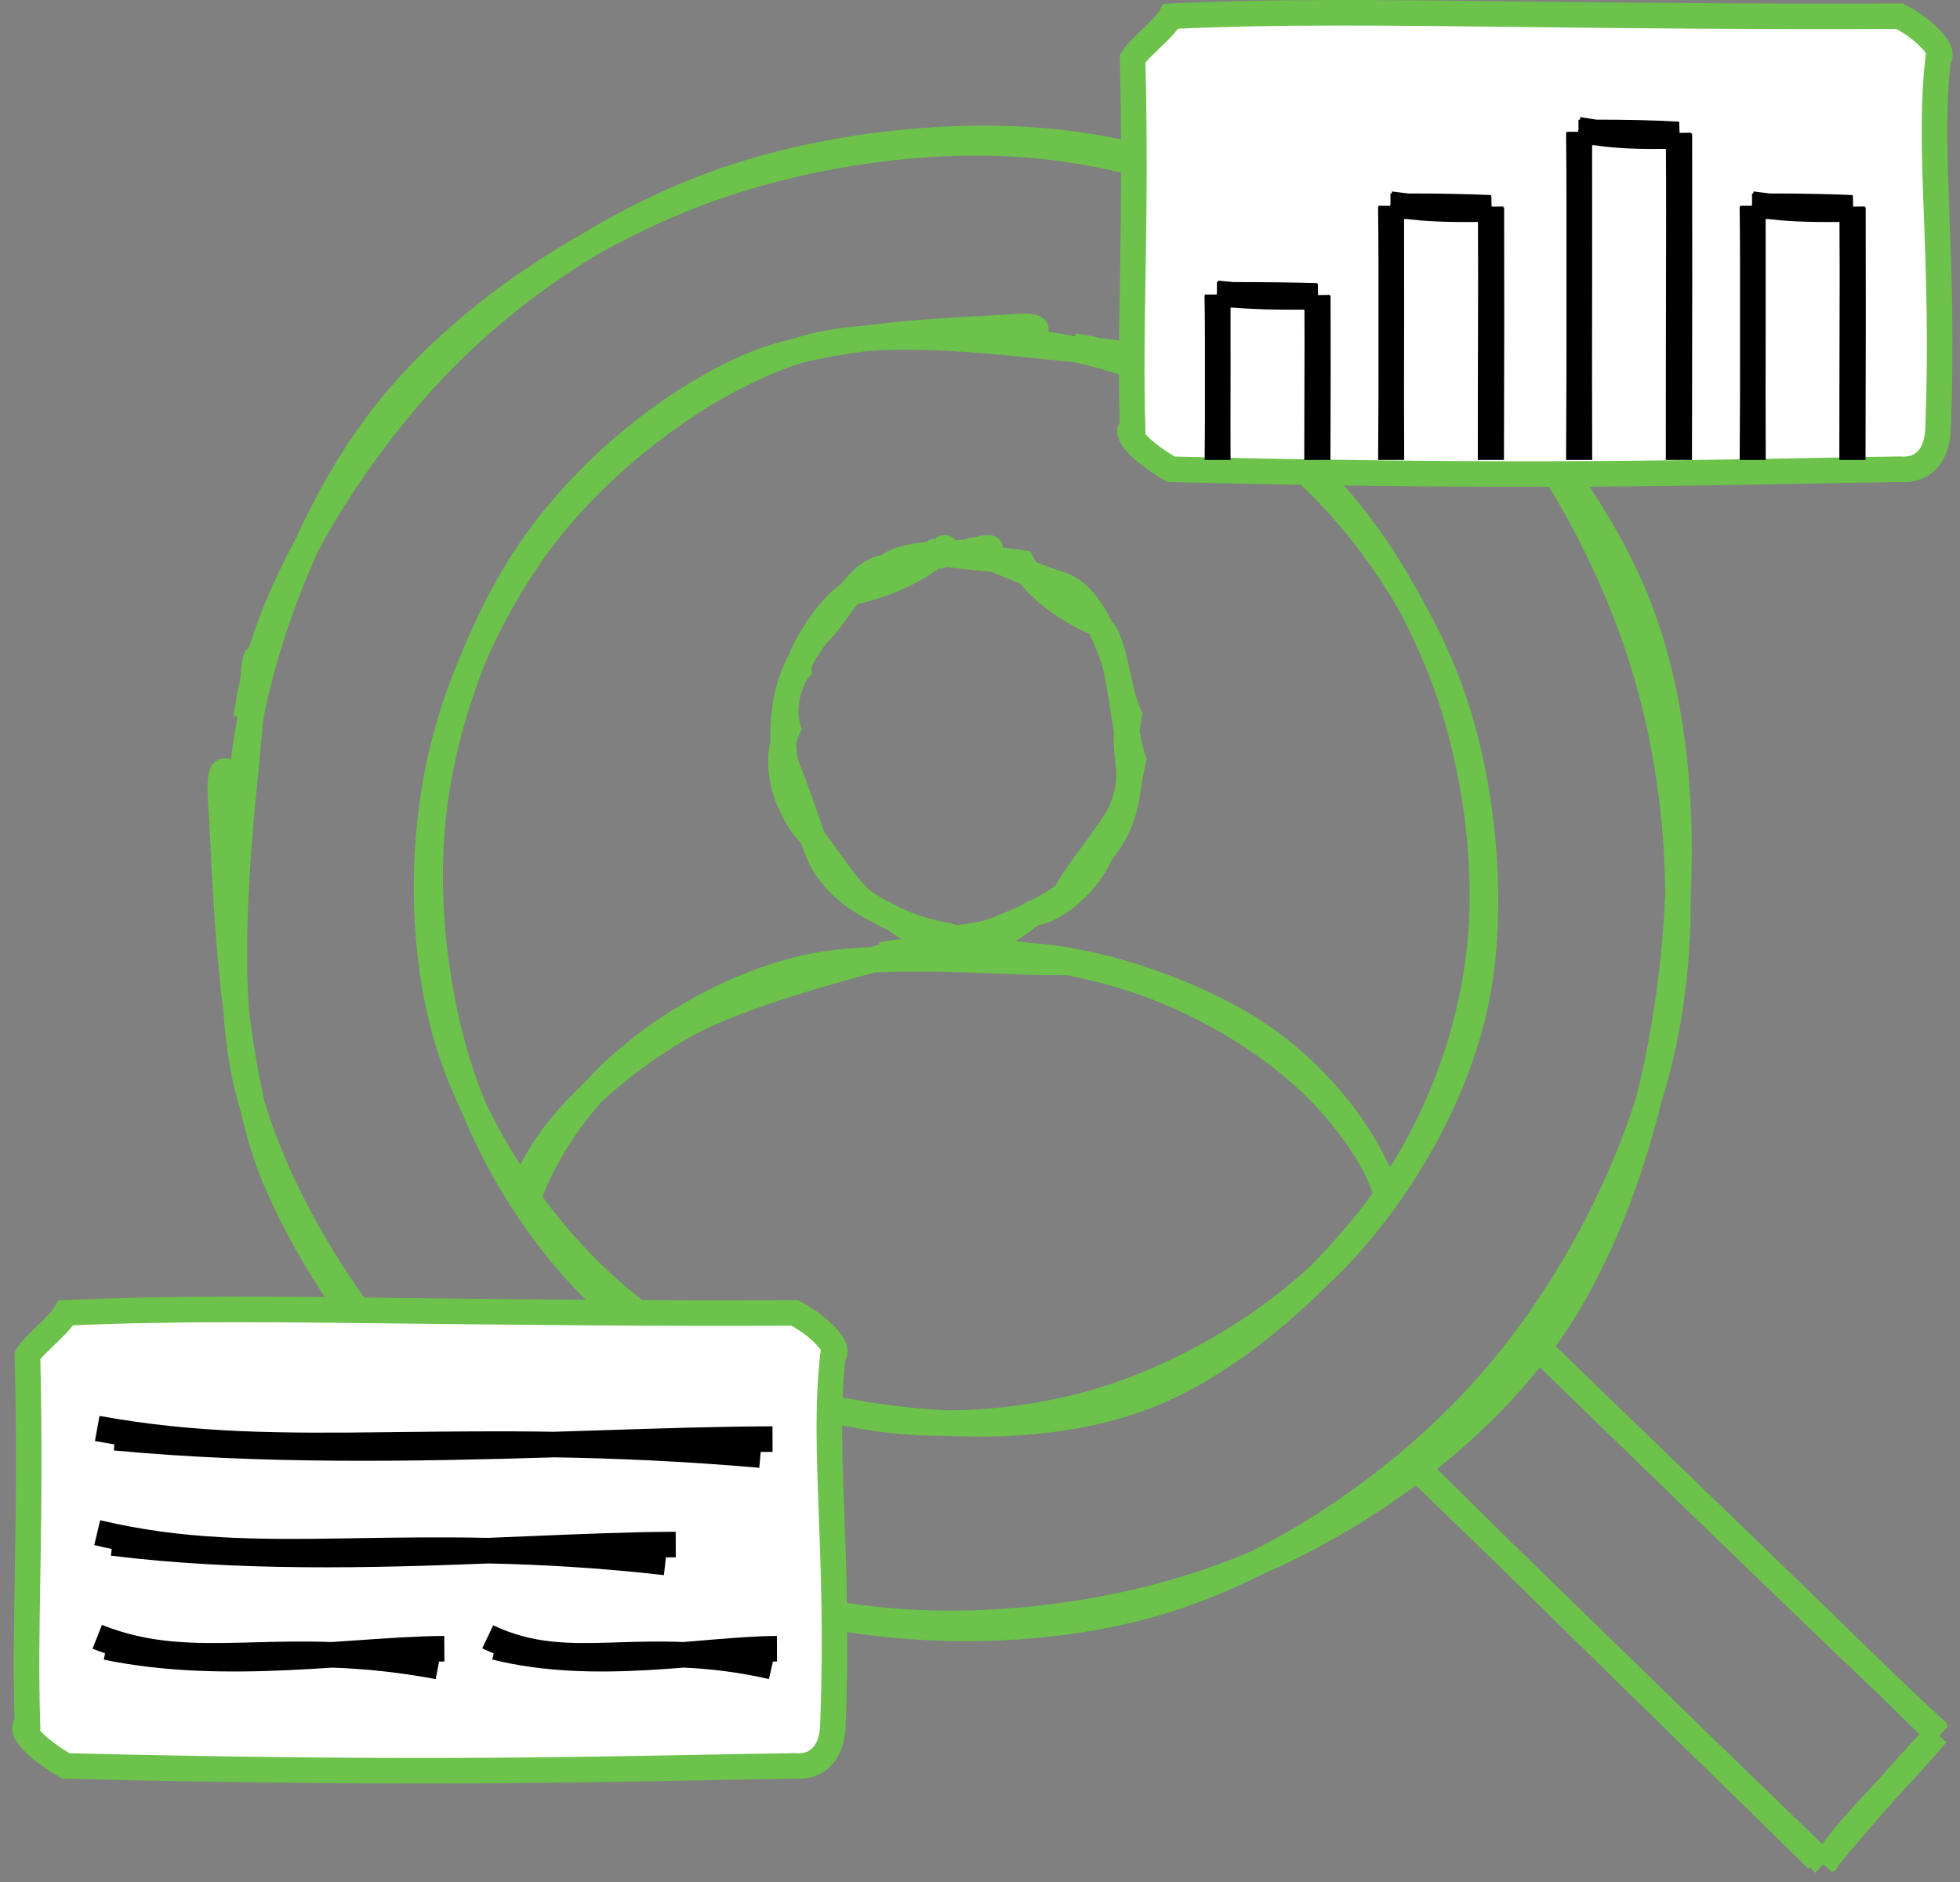 <?xml version="1.0" encoding="UTF-8"?> <svg xmlns="http://www.w3.org/2000/svg" width="101" height="97" viewBox="0 0 101 97" fill="none"><rect x="0" y="0" width="101" height="97" fill="#808080" stroke="none"/><path fill-rule="evenodd" clip-rule="evenodd" d="M71.967 60.86C71.979 60.888 71.991 60.916 72.004 60.945C71.683 61.423 71.352 61.89 71.011 62.342C71.003 62.315 70.995 62.289 70.988 62.262C70.804 61.632 70.573 61.021 70.295 60.441L70.275 60.4C69.394 58.777 68.121 57.205 66.638 55.885C64.303 53.805 60.902 51.847 57.389 50.845C56.63 50.629 55.811 50.43 54.96 50.258C54.826 50.258 54.659 50.259 54.45 50.26L54.055 50.262C53.495 50.264 52.684 50.232 51.747 50.194L51.596 50.188C50.587 50.147 49.425 50.102 48.221 50.084C47.17 50.068 46.099 50.074 45.081 50.12L44.779 50.203C43.77 50.479 42.392 50.857 40.927 51.318C38.892 51.959 36.771 52.736 35.348 53.573C33.794 54.487 32.277 55.594 30.992 56.796C29.481 58.502 28.292 60.52 27.69 62.428C27.645 62.569 27.604 62.709 27.566 62.849C27.15 62.254 26.756 61.643 26.384 61.02C26.42 60.929 26.457 60.838 26.495 60.748C26.675 60.321 26.877 59.907 27.099 59.51C27.807 58.243 28.84 57.011 30.048 55.875C30.484 55.386 30.944 54.922 31.421 54.492C33.908 52.249 37.378 50.197 41.197 49.272C42.255 49.015 43.534 48.877 44.872 48.811C45.036 48.766 45.185 48.725 45.314 48.688L45.292 48.569C47.604 48.129 50.456 48.224 53.164 48.612L53.164 48.608C56.952 48.854 61.558 50.498 64.597 52.361C67.637 54.225 70.112 57.05 71.447 59.797C71.637 60.148 71.811 60.503 71.967 60.86ZM55.349 50.262L55.352 50.262C55.359 50.263 55.357 50.263 55.349 50.262Z" fill="#6CC24A"></path><path fill-rule="evenodd" clip-rule="evenodd" d="M54.032 17.101C54.04 17.039 54.042 16.972 54.032 16.901C53.978 16.482 53.637 16.311 53.472 16.254C53.296 16.193 53.093 16.174 52.897 16.168C52.689 16.162 52.433 16.171 52.123 16.194C51.784 16.22 51.325 16.244 50.779 16.273C49.484 16.34 47.696 16.434 45.831 16.631C45.398 16.677 44.958 16.729 44.514 16.787C43.328 16.877 42.194 17.054 41.196 17.359C41.12 17.382 41.043 17.406 40.967 17.431C39.915 17.688 38.92 18.006 38.053 18.402C33.824 20.337 29.651 23.872 26.922 27.779C25.737 29.476 24.699 31.432 23.858 33.499C23.076 35.285 22.465 37.125 22.057 38.934C21.012 43.583 21.044 49.18 22.412 53.754C22.769 54.948 23.24 56.15 23.801 57.332C25.567 61.634 28.569 65.959 32.131 68.688C34.668 70.631 37.905 71.994 41.169 72.853C41.761 73.047 42.351 73.216 42.936 73.357C44.811 73.809 46.817 74.018 48.839 74.009C52.601 74.182 56.592 73.782 60.009 72.287C62.924 71.013 65.922 68.734 68.426 66.215C68.815 65.853 69.189 65.483 69.545 65.105C72.793 61.657 75.603 56.791 76.647 52.022C77.691 47.257 77.198 41.259 75.787 36.644C75.178 34.652 74.308 32.681 73.245 30.823C71.475 27.507 69.069 24.349 66.225 22.179C64.987 21.235 63.533 20.36 61.979 19.606C60.693 18.872 59.363 18.252 58.039 17.809C57.983 17.745 57.926 17.701 57.884 17.674C57.724 17.569 57.534 17.531 57.426 17.511C57.264 17.482 57.042 17.458 56.747 17.436C56.303 17.328 55.862 17.243 55.425 17.183L55.404 17.338C54.941 17.243 54.483 17.164 54.032 17.101ZM44.654 18.097C46.158 17.986 47.792 18.019 49.381 18.117C50.756 18.201 52.076 18.332 53.221 18.451C53.372 18.466 53.52 18.482 53.665 18.497C54.262 18.559 54.808 18.616 55.276 18.657C57.29 19.086 59.407 19.828 61.362 20.771C63.513 22.003 65.565 23.585 67.244 25.194C69.079 26.953 70.748 29.114 72.094 31.463C72.655 32.516 73.152 33.59 73.575 34.654C75.275 38.928 76.071 44.359 75.59 48.834C75.11 53.307 73.38 57.842 70.698 61.545C69.799 62.785 68.713 64.056 67.512 65.266C64.498 68.064 60.503 70.325 56.74 71.494C54.28 72.257 51.553 72.676 48.866 72.692C47.835 72.643 46.817 72.55 45.828 72.422C44.427 72.241 42.979 71.965 41.544 71.589C37.803 70.352 33.974 68.026 31.141 65.32C28.732 63.019 26.521 59.975 25.006 56.799C24.944 56.647 24.884 56.495 24.825 56.343C23.166 52.064 22.469 46.593 22.999 41.961C23.298 39.343 24.027 36.585 25.072 34.011C26.249 31.329 27.828 28.78 29.681 26.689C32.678 23.307 37.072 20.07 41.326 18.699C42.381 18.444 43.516 18.248 44.654 18.097Z" fill="#6CC24A"></path><path fill-rule="evenodd" clip-rule="evenodd" d="M13.635 56.788C13.291 55.282 13.029 53.667 12.827 52.053C12.677 49.91 12.722 47.591 12.851 45.35C12.964 43.408 13.138 41.545 13.296 39.933C13.317 39.72 13.338 39.511 13.358 39.307C13.441 38.458 13.518 37.686 13.572 37.027C14.146 34.158 15.143 31.146 16.41 28.367C18.063 25.31 20.182 22.401 22.329 20.029C24.684 17.428 27.572 15.066 30.713 13.161C32.121 12.366 33.555 11.663 34.977 11.064C40.683 8.661 47.931 7.536 53.907 8.216C59.882 8.895 65.941 11.341 70.894 15.14C72.55 16.411 74.25 17.949 75.869 19.651C79.614 23.924 82.641 29.585 84.206 34.923C85.229 38.413 85.79 42.284 85.81 46.1C85.746 47.563 85.621 49.007 85.45 50.408C85.207 52.393 84.837 54.447 84.334 56.485C82.676 61.797 79.562 67.224 75.941 71.238C72.863 74.65 68.794 77.78 64.548 79.924C64.343 80.013 64.139 80.099 63.934 80.183C58.218 82.529 50.919 83.514 44.734 82.765C41.239 82.342 37.557 81.312 34.118 79.833C30.536 78.168 27.128 75.932 24.329 73.306C19.811 69.066 15.475 62.839 13.635 56.788ZM30.044 12.025C25.657 14.506 21.487 17.872 18.627 21.84C17.38 23.571 16.226 25.605 15.232 27.778C14.248 29.601 13.421 31.485 12.837 33.357C12.743 33.429 12.683 33.511 12.65 33.564C12.544 33.735 12.501 33.948 12.475 34.1C12.438 34.319 12.406 34.628 12.377 35.049C12.233 35.672 12.12 36.291 12.041 36.904L12.249 36.931C12.102 37.679 11.984 38.419 11.896 39.143C11.78 39.097 11.637 39.067 11.475 39.089C11.027 39.151 10.852 39.529 10.793 39.709C10.726 39.913 10.702 40.162 10.695 40.429C10.687 40.707 10.698 41.056 10.729 41.487C10.763 41.974 10.795 42.626 10.834 43.401C10.924 45.22 11.048 47.716 11.309 50.333C11.37 50.943 11.438 51.562 11.516 52.185C11.634 53.84 11.866 55.416 12.265 56.799C12.296 56.909 12.329 57.019 12.362 57.128C12.7 58.597 13.118 59.982 13.639 61.186C16.189 67.09 20.856 72.928 26.017 76.746C28.259 78.404 30.846 79.858 33.581 81.035C35.943 82.132 38.378 82.989 40.772 83.559C46.923 85.025 54.33 84.978 60.375 83.064C61.954 82.564 63.544 81.904 65.107 81.117C70.801 78.644 76.516 74.439 80.112 69.468C82.671 65.93 84.469 61.407 85.603 56.84C85.86 56.012 86.083 55.186 86.27 54.367C86.865 51.752 87.14 48.951 87.128 46.125C87.357 40.86 86.828 35.289 84.863 30.53C83.185 26.466 80.175 22.272 76.843 18.765C76.365 18.22 75.876 17.697 75.376 17.198C70.821 12.654 64.387 8.72 58.087 7.259C51.789 5.798 43.85 6.487 37.742 8.465C35.107 9.318 32.5 10.537 30.044 12.025Z" fill="#6CC24A"></path><path fill-rule="evenodd" clip-rule="evenodd" d="M48.18 27.78C48.213 27.748 48.251 27.718 48.293 27.69C48.349 27.654 48.43 27.611 48.533 27.588C48.633 27.565 48.797 27.551 48.974 27.633C49.082 27.683 49.167 27.756 49.231 27.842C49.309 27.838 49.38 27.834 49.445 27.83C49.562 27.822 49.662 27.815 49.745 27.806C49.868 27.727 50.016 27.69 50.165 27.704C50.449 27.634 50.676 27.593 50.845 27.583C50.893 27.58 50.949 27.579 51.007 27.583C51.056 27.587 51.151 27.597 51.256 27.64C51.348 27.678 51.601 27.811 51.666 28.136C51.672 28.164 51.675 28.191 51.678 28.217C52.055 28.261 52.427 28.311 52.774 28.368L53.099 28.422L53.251 28.715C53.298 28.807 53.352 28.898 53.412 28.989C53.82 29.144 54.262 29.303 54.767 29.476C55.648 29.72 56.312 30.409 56.81 31.175C56.973 31.425 57.125 31.694 57.266 31.973C57.435 32.181 57.566 32.413 57.67 32.644C57.862 33.069 57.994 33.554 58.103 34.021C58.159 34.265 58.205 34.477 58.249 34.685C58.3 34.925 58.35 35.157 58.413 35.421C58.522 35.87 58.639 36.26 58.788 36.574L58.886 36.781L58.834 37.004C58.78 37.242 58.745 37.458 58.726 37.659C58.824 38.202 58.923 38.663 59.026 38.96L59.093 39.15L59.041 39.344C58.934 39.749 58.873 40.149 58.811 40.556C58.641 41.67 58.463 42.834 57.311 44.286C56.969 45.067 56.373 45.849 55.703 46.461C55.076 47.034 54.305 47.529 53.531 47.684C53.514 47.692 53.496 47.701 53.478 47.71C53.444 47.735 53.41 47.76 53.377 47.785C52.736 48.258 52.138 48.699 51.464 48.934C50.819 49.158 50.14 49.189 49.306 49.023C48.954 49.068 48.611 49.09 48.262 49.06C47.459 48.99 46.74 48.651 45.785 47.96C45.491 47.823 45.199 47.671 44.909 47.504C43.891 46.968 42.597 46.167 41.793 44.691C41.634 44.414 41.471 43.998 41.297 43.512C41.15 43.319 41.009 43.145 40.877 42.996L40.848 42.965L40.824 42.929C39.633 41.183 39.404 39.518 39.698 38.189C39.687 37.83 39.695 37.448 39.725 37.066C39.763 36.58 39.835 36.081 39.949 35.621C39.985 35.455 40.029 35.289 40.079 35.122C40.218 34.665 40.414 34.194 40.665 33.72C40.71 33.598 40.763 33.472 40.822 33.346C41.009 32.939 41.269 32.486 41.561 32.049C41.852 31.612 42.186 31.178 42.525 30.814C42.764 30.557 43.03 30.308 43.308 30.123C43.585 29.78 43.896 29.438 44.237 29.168C44.562 28.911 44.956 28.685 45.408 28.619C45.753 28.363 46.179 28.215 46.574 28.119C46.941 28.03 47.337 27.974 47.72 27.937C47.845 27.83 48.009 27.771 48.18 27.78ZM50.634 27.754C50.633 27.755 50.632 27.755 50.631 27.756C50.644 27.748 50.647 27.748 50.634 27.754ZM41.231 35.921C41.243 35.875 41.255 35.83 41.267 35.786C41.385 35.364 41.526 35.083 41.655 34.937L41.833 34.736L41.819 34.468C41.819 34.47 41.819 34.47 41.819 34.467C41.821 34.456 41.826 34.409 41.854 34.315C41.859 34.296 41.866 34.276 41.873 34.255C42.08 33.874 42.332 33.486 42.63 33.101C42.902 32.858 43.166 32.517 43.406 32.193C43.499 32.067 43.59 31.942 43.681 31.816C43.842 31.594 44.002 31.373 44.172 31.153C45.77 30.746 47.068 30.237 48.391 29.302C48.538 29.322 48.679 29.292 48.799 29.225C49.206 29.282 49.663 29.33 50.121 29.377C50.192 29.384 50.263 29.391 50.334 29.398C50.583 29.423 50.835 29.449 51.084 29.476C51.576 29.68 52.054 29.876 52.577 30.079C52.964 30.569 53.442 31.005 53.931 31.377C54.648 31.922 55.431 32.362 56.095 32.66C56.118 32.677 56.142 32.696 56.165 32.718C56.395 33.194 56.6 33.72 56.785 34.264C56.913 34.683 57.043 35.508 57.193 36.454C57.204 36.528 57.216 36.602 57.228 36.677C57.282 37.022 57.34 37.38 57.401 37.728C57.366 38.284 57.416 38.742 57.461 39.147C57.47 39.232 57.479 39.315 57.487 39.395C57.516 39.687 57.535 39.97 57.505 40.286C57.489 40.391 57.473 40.493 57.459 40.593C57.454 40.62 57.45 40.648 57.446 40.675C57.391 40.938 57.299 41.23 57.155 41.566C56.916 42.046 56.396 42.76 55.819 43.544C55.801 43.569 55.783 43.593 55.765 43.618C55.262 44.302 54.717 45.043 54.423 45.602C54.312 45.706 54.113 45.852 53.82 46.029C53.611 46.155 53.375 46.285 53.124 46.414L52.998 46.429L52.859 46.531C52.836 46.547 52.815 46.563 52.793 46.579C52.752 46.599 52.711 46.619 52.669 46.639C51.843 47.032 51.002 47.361 50.564 47.486C50.333 47.523 50.13 47.557 49.945 47.589C49.731 47.626 49.541 47.658 49.356 47.686C49.232 47.657 49.1 47.621 48.961 47.58L48.922 47.569L48.882 47.562C48.109 47.435 47.276 47.19 46.449 46.816L46.417 46.798C46.257 46.712 46.092 46.628 45.924 46.541C45.772 46.463 45.619 46.384 45.464 46.302C45.26 46.181 45.058 46.051 44.859 45.912C44.465 45.587 43.974 44.955 43.429 44.203C43.326 44.06 43.221 43.914 43.115 43.766C42.901 43.467 42.684 43.164 42.472 42.882C42.418 42.728 42.36 42.56 42.297 42.379C42.279 42.325 42.26 42.27 42.241 42.214C41.97 41.427 41.639 40.461 41.222 39.412L41.213 39.39L41.203 39.369C41.145 39.25 41.076 38.975 41.038 38.548C41.031 38.475 41.026 38.399 41.022 38.32C41.072 38.135 41.135 37.964 41.207 37.808L41.315 37.574L41.235 37.328C41.124 36.984 41.107 36.505 41.231 35.921Z" fill="#6CC24A"></path><path fill-rule="evenodd" clip-rule="evenodd" d="M77.105 80.572C81.168 84.569 84.567 87.888 87.642 90.891C89.593 92.796 91.413 94.573 93.189 96.316L93.254 96.246C93.352 96.34 93.45 96.434 93.548 96.528L93.948 96.087L93.98 96.105L94.435 96.505C94.459 96.475 94.484 96.446 94.508 96.416L94.558 96.445C94.616 96.34 94.682 96.231 94.755 96.119C95.701 94.983 96.673 93.847 97.671 92.716C98.433 91.9 99.252 91.021 100.035 90.104C100.113 90.02 100.192 89.936 100.27 89.852L100.259 89.84C100.272 89.824 100.286 89.808 100.299 89.791L99.93 89.465L100.38 88.978C100.357 88.956 100.334 88.933 100.311 88.911L100.356 88.859C99.549 88.108 98.614 87.227 97.574 86.239C93.309 82.082 89.693 78.592 86.334 75.349C83.942 73.04 81.68 70.857 79.406 68.647L79.008 69.08L78.578 68.662C78.554 68.688 78.53 68.714 78.506 68.74L78.304 68.55C76.99 70.032 76.029 71.167 75.27 72.064C75.021 72.359 74.793 72.628 74.582 72.876C73.724 73.879 73.146 74.51 72.457 75.079L72.6 75.261C72.575 75.293 72.55 75.326 72.525 75.358L72.914 75.674L72.508 76.118C74.091 77.647 75.619 79.129 77.105 80.572ZM73.975 75.638C75.388 77.033 76.724 78.351 77.996 79.602C79.768 81.323 81.478 82.989 83.148 84.616C86.843 88.215 90.346 91.626 93.903 95.044C94.438 94.296 95.165 93.482 95.944 92.639C96.183 92.38 96.429 92.117 96.679 91.849C96.694 91.833 96.709 91.817 96.724 91.801C97.439 90.992 98.167 90.185 98.909 89.382C98.149 88.639 97.409 87.917 96.688 87.214C92.145 82.898 85.618 76.561 79.059 70.194L79.004 70.14C78.498 70.683 78.003 71.202 77.521 71.707C76.241 73.051 75.052 74.298 73.975 75.638Z" fill="#6CC24A"></path><path d="M1.284 71.442C1.284 69.26 3.053 67.491 5.235 67.491H39.067C41.25 67.491 43.019 69.26 43.019 71.442V87.315C43.019 89.497 41.25 91.266 39.067 91.266H5.235C3.053 91.266 1.284 89.497 1.284 87.315V71.442Z" fill="white"></path><path fill-rule="evenodd" clip-rule="evenodd" d="M3.754 68.312C3.496 68.653 3.152 68.983 2.869 69.254L2.852 69.271C2.514 69.595 2.245 69.853 2.078 70.062C2.179 74.264 2.137 77.612 2.089 80.563C2.085 80.804 2.082 81.042 2.078 81.278C2.033 83.983 1.994 86.361 2.072 88.809L2.083 89.159L2.055 89.18C2.099 89.232 2.156 89.294 2.23 89.366C2.571 89.698 3.089 90.07 3.578 90.364C19.542 90.757 28.41 90.589 35.878 90.447C37.617 90.414 39.28 90.383 40.939 90.36L40.969 90.36L40.999 90.362C41.448 90.397 41.722 90.264 41.9 90.063C42.097 89.841 42.256 89.444 42.266 88.819L42.266 88.812L42.267 88.805C42.43 84.439 42.302 80.977 42.191 78.005L42.184 77.796C42.072 74.787 41.985 72.24 42.271 69.783L42.294 69.578C42.253 69.516 42.191 69.436 42.104 69.34C41.805 69.011 41.326 68.63 40.784 68.329C33.154 68.359 26.941 68.287 21.632 68.225C14.435 68.141 8.901 68.077 3.754 68.312ZM21.709 66.909C27.059 66.97 33.306 67.043 40.945 67.011L41.108 67.011L41.252 67.085C41.972 67.46 42.637 67.969 43.078 68.453C43.292 68.688 43.493 68.961 43.598 69.243C43.677 69.455 43.739 69.81 43.558 70.121C43.311 72.404 43.391 74.798 43.5 77.747L43.508 77.963C43.618 80.934 43.748 84.435 43.583 88.847C43.569 89.659 43.36 90.401 42.886 90.936C42.398 91.487 41.708 91.73 40.929 91.677C39.284 91.7 37.633 91.731 35.906 91.764C28.409 91.906 19.477 92.076 3.374 91.677L3.207 91.673L3.061 91.589C2.479 91.253 1.791 90.777 1.312 90.31C1.081 90.086 0.84 89.809 0.716 89.506C0.651 89.348 0.597 89.133 0.641 88.895C0.661 88.789 0.698 88.691 0.748 88.603C0.68 86.209 0.718 83.87 0.761 81.262C0.765 81.025 0.769 80.785 0.772 80.542C0.821 77.545 0.863 74.153 0.755 69.876L0.751 69.678L0.855 69.51C1.091 69.132 1.516 68.726 1.867 68.391C1.897 68.362 1.926 68.334 1.955 68.306C2.376 67.903 2.683 67.591 2.813 67.353L2.991 67.03L3.359 67.012C8.631 66.757 14.312 66.823 21.709 66.909Z" fill="#6CC24A"></path><path fill-rule="evenodd" clip-rule="evenodd" d="M5.894 74.446C5.562 74.392 5.228 74.335 4.892 74.274L5.128 72.978C10.1 73.882 14.579 73.88 19.86 73.819C20.142 73.816 20.426 73.812 20.713 73.809C23.114 73.781 25.683 73.75 28.531 73.795C29.348 73.77 30.154 73.744 30.947 73.719C34.153 73.616 37.146 73.52 39.807 73.514L39.81 74.832C39.608 74.832 39.404 74.833 39.198 74.835L39.127 75.651C35.168 75.308 31.698 75.164 28.561 75.113C21.473 75.328 13.477 75.48 5.865 74.756L5.894 74.446Z" fill="black"></path><path fill-rule="evenodd" clip-rule="evenodd" d="M5.757 79.836C5.459 79.774 5.159 79.707 4.857 79.635L5.162 78.354C9.392 79.361 13.204 79.359 17.728 79.291C17.97 79.287 18.214 79.283 18.46 79.279C20.513 79.248 22.713 79.213 25.152 79.264C25.843 79.236 26.525 79.207 27.196 79.179C29.949 79.064 32.523 78.956 34.819 78.949L34.823 80.266C34.655 80.267 34.486 80.268 34.315 80.269L34.212 81.183C30.833 80.8 27.871 80.639 25.192 80.582C19.115 80.823 12.245 80.992 5.714 80.18L5.757 79.836Z" fill="black"></path><path fill-rule="evenodd" clip-rule="evenodd" d="M5.415 85.214C5.201 85.141 4.985 85.062 4.767 84.976L5.253 83.751C7.707 84.725 9.918 84.727 12.63 84.66C12.776 84.656 12.924 84.652 13.072 84.648C14.3 84.616 15.623 84.582 17.093 84.632C17.498 84.605 17.898 84.577 18.294 84.55C19.959 84.434 21.53 84.325 22.893 84.318L22.9 85.635C22.809 85.635 22.717 85.636 22.624 85.638L22.453 86.544C20.457 86.168 18.708 86.008 17.121 85.951C16.377 86 15.608 86.047 14.815 86.083C11.789 86.221 8.518 86.197 5.348 85.54L5.415 85.214Z" fill="black"></path><path fill-rule="evenodd" clip-rule="evenodd" d="M25.444 85.219C25.248 85.14 25.049 85.053 24.849 84.958L25.415 83.769C27.419 84.722 29.219 84.727 31.477 84.66C31.599 84.656 31.722 84.652 31.847 84.648C32.867 84.616 33.972 84.582 35.201 84.632C35.543 84.605 35.881 84.576 36.215 84.548C36.42 84.531 36.624 84.514 36.827 84.497C37.963 84.404 39.049 84.324 40.034 84.318L40.042 85.635C39.971 85.635 39.901 85.636 39.829 85.637L39.625 86.54C37.979 86.167 36.536 86.008 35.226 85.951C34.604 86.001 33.965 86.047 33.315 86.082C30.785 86.221 28.036 86.198 25.366 85.534L25.444 85.219Z" fill="black"></path><path d="M58.233 4.61C58.233 2.427 60.002 0.658 62.184 0.658H96.016C98.199 0.658 99.968 2.427 99.968 4.61V20.482C99.968 22.665 98.199 24.434 96.016 24.434H62.184C60.002 24.434 58.233 22.665 58.233 20.482V4.61Z" fill="white"></path><path fill-rule="evenodd" clip-rule="evenodd" d="M60.703 1.48C60.445 1.821 60.101 2.151 59.819 2.422L59.801 2.439C59.463 2.763 59.194 3.021 59.027 3.23C59.128 7.432 59.086 10.78 59.039 13.731C59.035 13.972 59.031 14.21 59.027 14.446C58.983 17.15 58.944 19.529 59.021 21.976L59.032 22.327L59.004 22.348C59.048 22.4 59.105 22.462 59.179 22.534C59.52 22.866 60.038 23.238 60.527 23.532C76.491 23.925 85.359 23.757 92.827 23.615C94.566 23.582 96.229 23.55 97.888 23.528L97.918 23.527L97.948 23.53C98.397 23.564 98.671 23.432 98.849 23.231C99.046 23.009 99.205 22.611 99.216 21.986L99.216 21.98L99.216 21.973C99.379 17.607 99.251 14.145 99.141 11.172L99.133 10.963C99.021 7.954 98.934 5.408 99.22 2.95L99.244 2.746C99.202 2.684 99.141 2.603 99.053 2.507C98.754 2.179 98.275 1.798 97.733 1.497C90.103 1.527 83.89 1.454 78.581 1.393C71.385 1.309 65.851 1.245 60.703 1.48ZM78.659 0.076C84.008 0.138 90.256 0.21 97.895 0.179L98.057 0.178L98.201 0.253C98.922 0.627 99.587 1.137 100.027 1.621C100.241 1.856 100.442 2.128 100.547 2.411C100.626 2.623 100.688 2.978 100.507 3.288C100.26 5.572 100.34 7.965 100.449 10.915L100.457 11.131C100.567 14.102 100.697 17.603 100.532 22.015C100.518 22.826 100.309 23.569 99.835 24.104C99.348 24.654 98.657 24.898 97.878 24.845C96.233 24.868 94.582 24.899 92.855 24.932C85.358 25.074 76.426 25.244 60.323 24.845L60.156 24.84L60.011 24.756C59.428 24.421 58.741 23.945 58.261 23.478C58.031 23.254 57.789 22.977 57.665 22.673C57.6 22.515 57.546 22.301 57.59 22.063C57.61 21.956 57.647 21.859 57.697 21.771C57.629 19.377 57.667 17.038 57.71 14.43C57.714 14.192 57.718 13.952 57.722 13.71C57.77 10.713 57.812 7.321 57.705 3.043L57.7 2.846L57.804 2.678C58.04 2.3 58.465 1.894 58.816 1.559C58.846 1.53 58.876 1.502 58.904 1.474C59.325 1.07 59.632 0.759 59.762 0.521L59.94 0.198L60.308 0.18C65.58 -0.075 71.261 -0.009 78.659 0.076Z" fill="#6CC24A"></path><path d="M68.559 23.708C68.575 20.172 68.572 17.731 68.565 15.235L68.525 15.235L68.524 15.198L67.92 15.209L67.91 14.633L67.885 14.634L67.886 14.595C66.738 14.559 65.209 14.538 63.6 14.539C63.436 14.525 63.281 14.512 63.128 14.498C63.005 14.487 62.883 14.476 62.76 14.466L62.753 14.542L62.708 14.542L62.711 15.045L62.699 15.18L62.093 15.181L62.093 15.222L62.069 15.222C62.094 16.299 62.092 17.86 62.09 19.663C62.09 20.363 62.089 21.1 62.09 21.86C62.087 22.529 62.083 23.132 62.077 23.708H63.412C63.409 23.077 63.407 22.45 63.407 21.835C63.413 20.316 63.412 18.464 63.41 15.856L63.548 15.856C64.34 15.92 65.347 15.975 67.218 15.959C67.228 17.008 67.224 18.122 67.218 19.642C67.214 20.741 67.209 22.053 67.209 23.708H68.559Z" fill="black"></path><path d="M77.5 23.708C77.519 18.191 77.516 14.483 77.509 10.687L77.468 10.687L77.468 10.641L76.862 10.648L76.849 10.11L76.836 10.11L76.838 10.054C75.69 10.002 74.162 9.97 72.555 9.972C72.396 9.953 72.245 9.933 72.097 9.914C71.973 9.898 71.852 9.882 71.728 9.867L71.715 9.976L71.649 9.977L71.653 10.472L71.637 10.605L71.036 10.606L71.036 10.655L71.012 10.655C71.037 12.23 71.036 14.524 71.034 17.168C71.033 18.186 71.032 19.257 71.033 20.359C71.029 21.59 71.024 22.671 71.015 23.708H72.358C72.353 22.572 72.35 21.442 72.35 20.342C72.356 18.063 72.356 15.27 72.353 11.29L72.479 11.289C73.274 11.383 74.288 11.463 76.159 11.44C76.172 13.067 76.168 14.765 76.162 17.137V17.138C76.157 18.883 76.152 20.993 76.152 23.708H77.5Z" fill="black"></path><path d="M87.188 23.708C87.207 16.538 87.204 11.775 87.197 6.896L87.157 6.896L87.156 6.842L86.548 6.848L86.533 6.341L86.531 6.341L86.535 6.271C85.386 6.204 83.859 6.164 82.254 6.166C82.099 6.143 81.951 6.118 81.806 6.094C81.683 6.074 81.561 6.054 81.437 6.035L81.416 6.171L81.336 6.172L81.341 6.651L81.319 6.793L80.724 6.793L80.724 6.851L80.701 6.851C80.726 8.841 80.724 11.743 80.722 15.087V15.089C80.721 16.373 80.721 17.722 80.721 19.109C80.717 20.811 80.711 22.285 80.701 23.708H82.047C82.041 22.151 82.039 20.602 82.038 19.096C82.045 16.184 82.044 12.607 82.042 7.484L82.158 7.484C82.955 7.602 83.975 7.703 85.846 7.674C85.861 9.783 85.856 11.966 85.85 15.047V15.048L85.85 15.051L85.85 15.053C85.845 17.334 85.84 20.108 85.84 23.708H87.188Z" fill="black"></path><path d="M96.132 23.708C96.15 18.191 96.147 14.483 96.14 10.687L96.1 10.687L96.099 10.641L95.493 10.648L95.481 10.11L95.468 10.11L95.47 10.054C94.322 10.002 92.794 9.97 91.187 9.972C91.028 9.953 90.877 9.933 90.728 9.914C90.605 9.898 90.483 9.882 90.36 9.867L90.346 9.976L90.281 9.977L90.285 10.472L90.269 10.605L89.667 10.606L89.667 10.655L89.644 10.655C89.669 12.23 89.667 14.524 89.665 17.168V17.174C89.665 18.191 89.664 19.259 89.664 20.358C89.661 21.59 89.655 22.671 89.647 23.708H90.989C90.984 22.572 90.982 21.442 90.982 20.342C90.988 18.063 90.987 15.27 90.985 11.29L91.111 11.289C91.906 11.383 92.92 11.463 94.79 11.44C94.803 13.067 94.799 14.764 94.793 17.136V17.137C94.789 18.882 94.783 20.992 94.783 23.708H96.132Z" fill="black"></path></svg> 